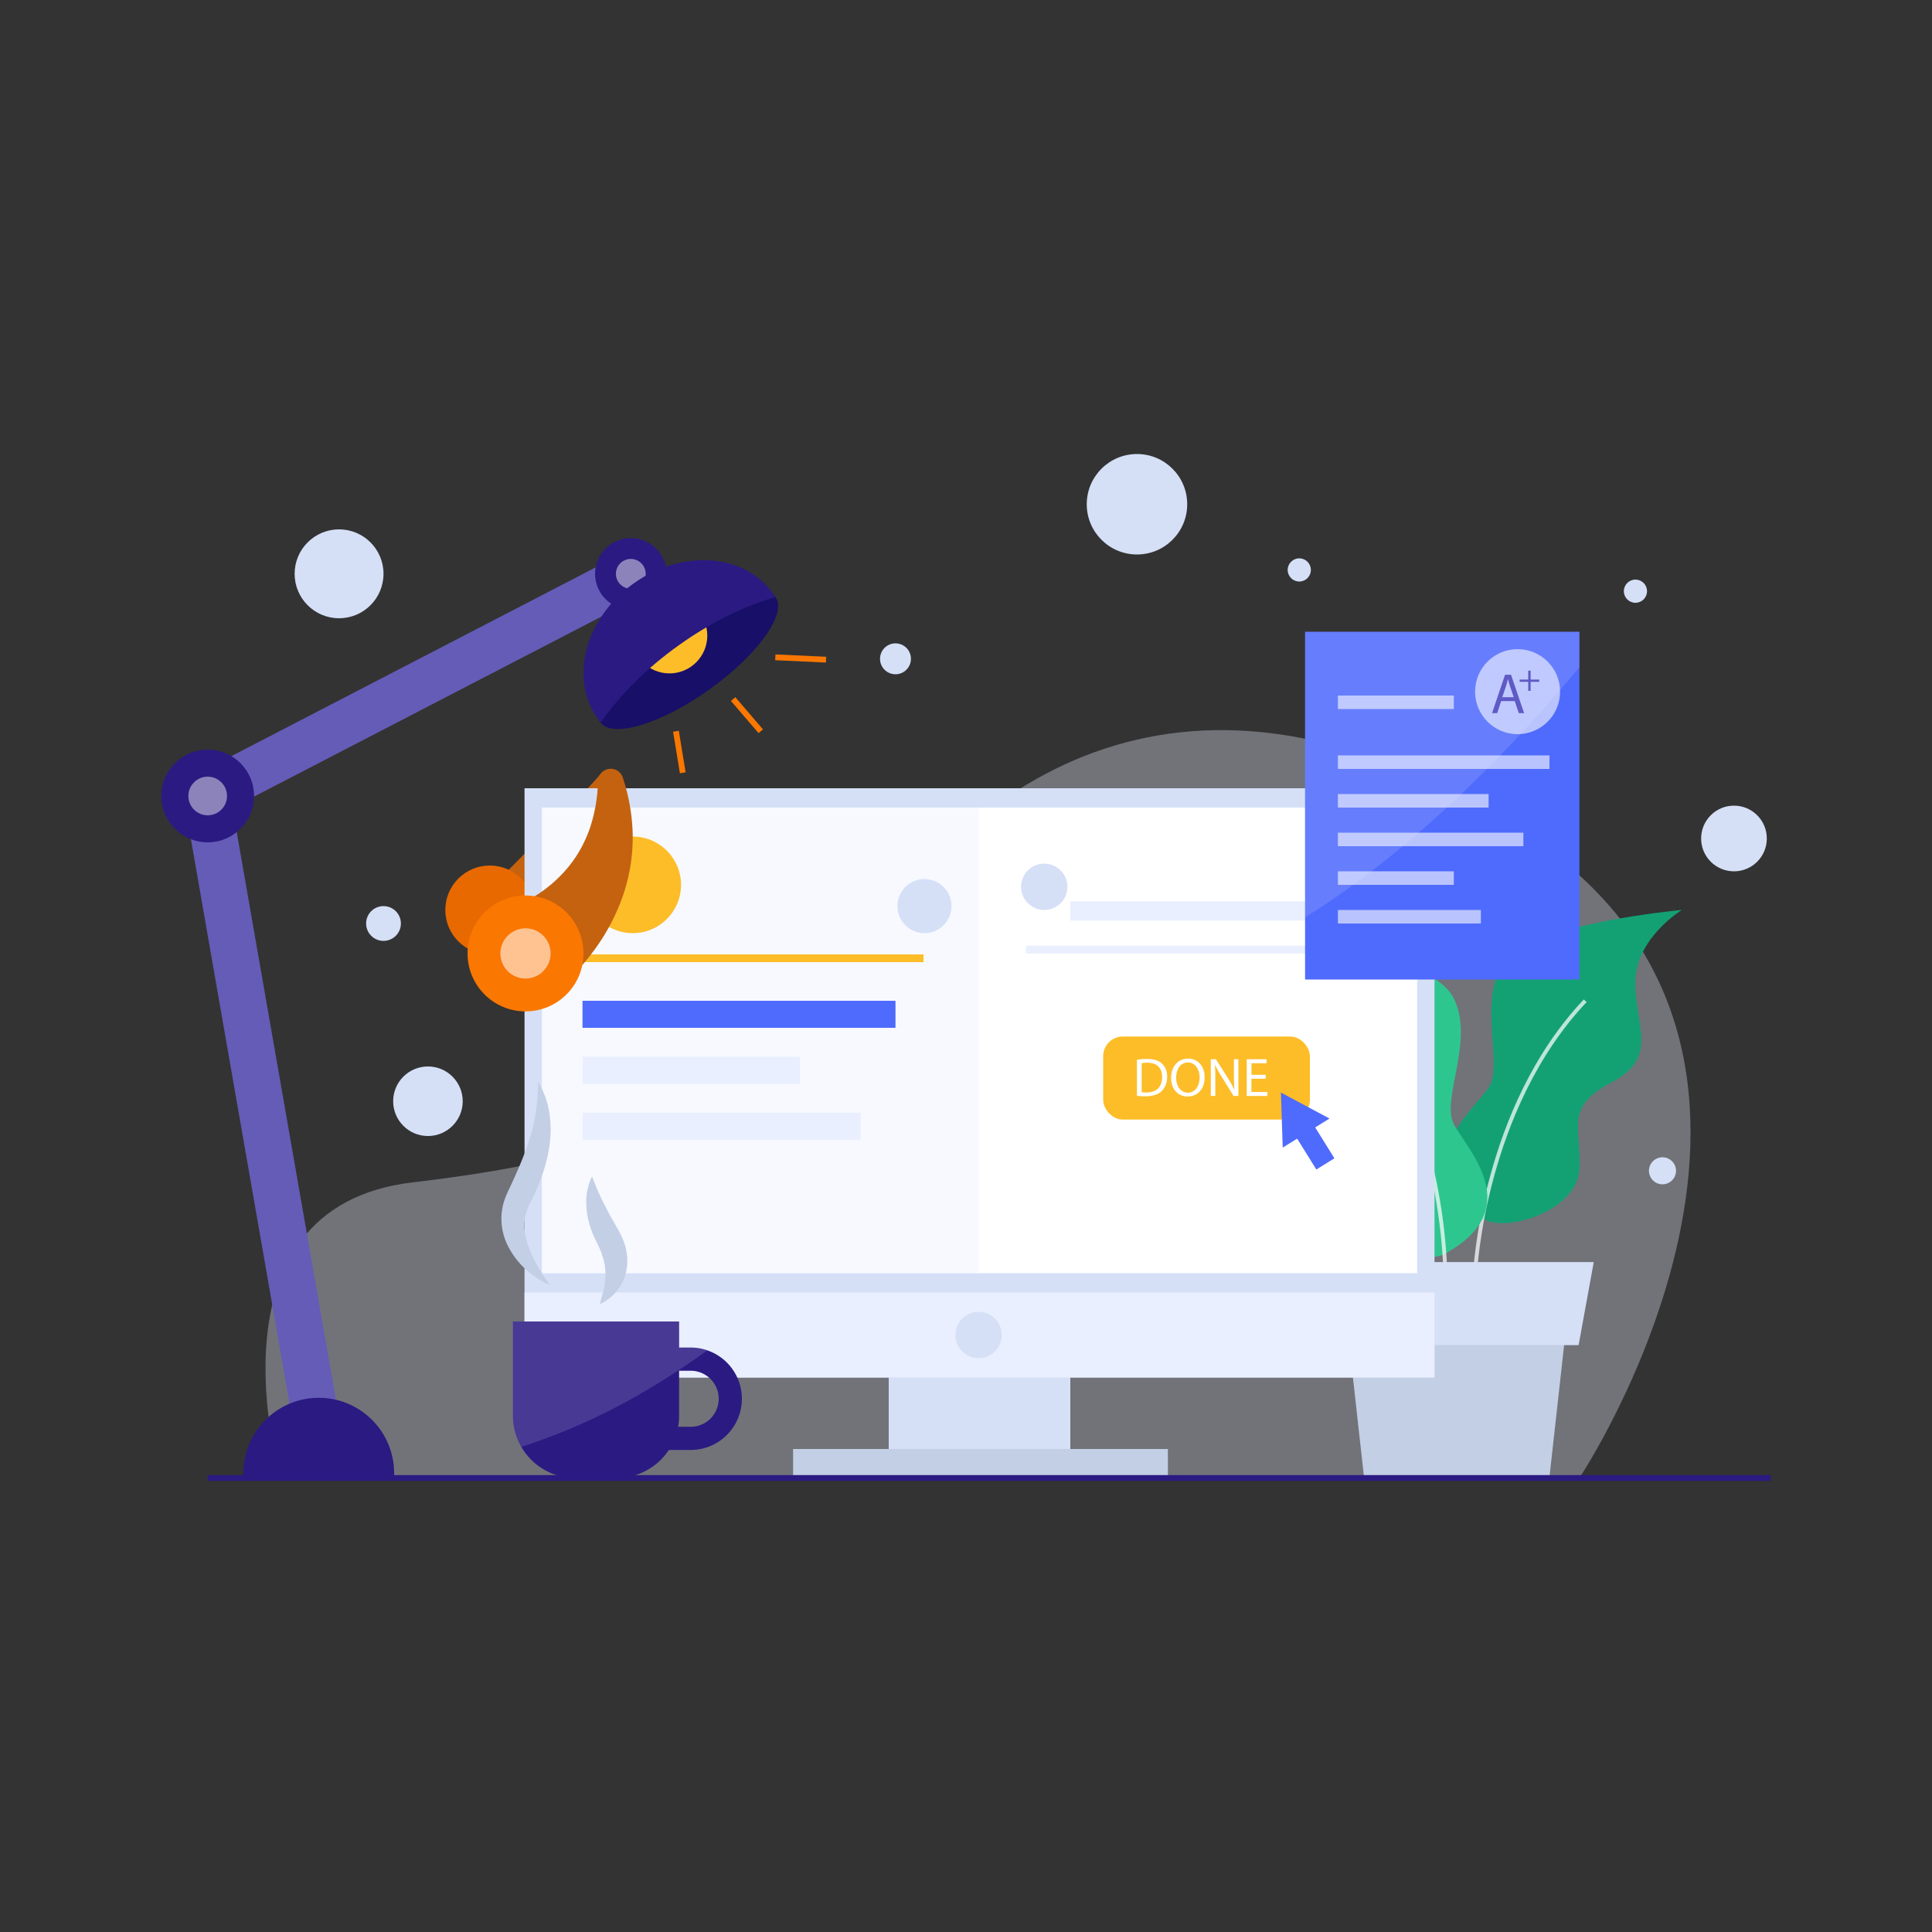 <svg xmlns="http://www.w3.org/2000/svg" id="Layer_2" data-name="Layer 2" viewBox="0 0 1000 1000"><rect x="0" y="0" width="1000" height="1000" fill="#333333" stroke="none"/><defs><style>.cls-1{fill:#c46210;}.cls-2{fill:#e86900;}.cls-10,.cls-23,.cls-3{fill:#e9efff;}.cls-3{opacity:0.34;}.cls-4{fill:#d5e0f7;}.cls-5{fill:#c3cfe5;}.cls-6{fill:#13a173;}.cls-21,.cls-22,.cls-7{fill:none;stroke-miterlimit:10;}.cls-7{stroke:#fff;stroke-width:2px;opacity:0.72;}.cls-8{fill:#2ec68f;}.cls-15,.cls-19,.cls-9{fill:#fff;}.cls-11{fill:#4f6bfd;}.cls-12{fill:#fdbd28;}.cls-13{fill:#2b1a82;}.cls-14{fill:#645cb7;}.cls-15{opacity:0.46;}.cls-16{fill:#170f68;}.cls-17{fill:#fa7701;}.cls-18{fill:#ffc392;}.cls-19{opacity:0.6;}.cls-20{fill:#4741bb;}.cls-21{stroke:#2b1a82;}.cls-21,.cls-22{stroke-width:3px;}.cls-22{stroke:#fa7701;}.cls-23{opacity:0.15;}</style></defs><path class="cls-1" d="M259.5,454s39.72-39.71,51.36-53.35c3.28,17.7-2.36,56.35-37.36,70.35C262.5,458,259.5,454,259.5,454Z"></path><circle class="cls-2" cx="253.5" cy="471" r="23"></circle><path class="cls-3" d="M145.16,765S103.5,625,213.5,612s177-37,232-120.5,167-173.5,343-60.5,29,334,29,334Z"></path><rect class="cls-4" x="460" y="699.5" width="94" height="56"></rect><rect class="cls-5" x="410.5" y="750" width="194" height="15"></rect><path class="cls-6" d="M767.29,630.56c11.27,8,49.21-3.56,50.21-25.56s-8-32,17-45,11-31,12-53,24-36,24-36-78,7-92,27,0,53-8,65S727.08,602.11,767.29,630.56Z"></path><path class="cls-7" d="M763.5,659s4-85,57-141"></path><path class="cls-8" d="M747.57,649.1c-12.14,6.58-48.44-9.37-46.82-31.34s11.75-30.82-11.53-46.7S682,539,683.6,517,664,478.42,664,478.42s76.62,16.21,88.15,37.73-6.3,52.63.22,65.49S790.87,625.64,747.57,649.1Z"></path><path class="cls-7" d="M748,677.8s6.12-84.88-39.85-146.78"></path><polygon class="cls-5" points="812.67 668.5 695.33 668.5 706 764.5 802 764.5 812.67 668.5"></polygon><polygon class="cls-4" points="817.08 696.25 691.08 696.25 683.25 653.25 824.92 653.25 817.08 696.25"></polygon><rect class="cls-4" x="271.5" y="408" width="471" height="305"></rect><rect class="cls-9" x="280.5" y="418" width="453" height="241"></rect><rect class="cls-10" x="271.5" y="669" width="471" height="44"></rect><circle class="cls-4" cx="506.5" cy="691" r="12"></circle><rect class="cls-3" x="280.5" y="418" width="226" height="241"></rect><rect class="cls-11" x="301.5" y="518" width="162" height="14"></rect><rect class="cls-12" x="301.5" y="494" width="176.5" height="4"></rect><rect class="cls-10" x="301.5" y="547" width="112.5" height="14"></rect><rect class="cls-10" x="301.5" y="576" width="144" height="14"></rect><rect class="cls-10" x="554" y="466.5" width="159" height="10"></rect><rect class="cls-10" x="531" y="489.5" width="182" height="4"></rect><rect class="cls-12" x="571" y="536.5" width="107" height="43" rx="10.17"></rect><path class="cls-9" d="M588.48,548.51a34.46,34.46,0,0,1,5.22-.4c3.52,0,6,.82,7.7,2.37a8.76,8.76,0,0,1,2.68,6.83,10.05,10.05,0,0,1-2.74,7.39c-1.77,1.78-4.71,2.74-8.4,2.74a39.78,39.78,0,0,1-4.46-.23Zm2.45,16.81a16,16,0,0,0,2.49.14c5.24,0,8.09-2.93,8.09-8.07,0-4.48-2.51-7.33-7.7-7.33a14.11,14.11,0,0,0-2.88.25Z"></path><path class="cls-9" d="M623.52,557.56c0,6.55-4,10-8.83,10-5,0-8.55-3.89-8.55-9.65,0-6,3.75-10,8.83-10S623.52,551.92,623.52,557.56Zm-14.76.31c0,4.07,2.2,7.71,6.07,7.71s6.09-3.59,6.09-7.9c0-3.78-2-7.74-6.07-7.74S608.76,553.7,608.76,557.87Z"></path><path class="cls-9" d="M626.7,567.27v-19h2.68l6.1,9.62a53.27,53.27,0,0,1,3.41,6.18l.06,0c-.23-2.54-.28-4.85-.28-7.81v-8H641v19H638.5l-6-9.65a60.23,60.23,0,0,1-3.56-6.35l-.08,0c.14,2.4.2,4.68.2,7.84v8.13Z"></path><path class="cls-9" d="M655.11,558.35h-7.39v6.86H656v2.06h-10.7v-19h10.27v2.06h-7.81v6h7.39Z"></path><rect class="cls-11" x="674.42" y="581.19" width="11" height="23.04" transform="translate(-210.44 448.29) rotate(-31.87)"></rect><polygon class="cls-11" points="663.93 594 663 565.5 688.15 578.95 663.93 594"></polygon><path class="cls-13" d="M351.5,684v48.75a33,33,0,0,1-.51,5.75A32.26,32.26,0,0,1,319.25,765h-21.5a32.24,32.24,0,0,1-32.25-32.25V684Z"></path><path class="cls-13" d="M366.08,698.93a26.22,26.22,0,0,0-8.58-1.43H336v53h21.5a26.5,26.5,0,0,0,8.58-51.57ZM357.5,738.5H348v-29h9.5a14.5,14.5,0,0,1,0,29Z"></path><path class="cls-5" d="M284.5,665a36.15,36.15,0,0,1-6.59-3.49,47.63,47.63,0,0,1-5.94-4.65,41.29,41.29,0,0,1-9.35-12.55,30.8,30.8,0,0,1-.79-25.11l.86-2,.73-1.58,1.47-3.11c1.92-4.16,3.74-8.3,5.43-12.47l1.23-3.14c.36-1,.76-2.1,1.16-3.15l1.05-3.17c.35-1.06.65-2.13,1-3.2a92.19,92.19,0,0,0,2.81-13.19,117.25,117.25,0,0,0,.95-14.2c5.26,8.42,7.13,19,6.31,29.14s-4,19.91-8.13,28.86l-1.62,3.31-.82,1.63c-.2.43-.39.85-.61,1.27a24.73,24.73,0,0,0-1.74,5.21,25.87,25.87,0,0,0,.31,11.41A51.25,51.25,0,0,0,277,652.94,113.55,113.55,0,0,0,284.5,665Z"></path><path class="cls-5" d="M306.5,609c1.09,3,2.23,5.72,3.4,8.34s2.38,5.1,3.65,7.53c.59,1.22,1.28,2.41,1.88,3.61s1.26,2.38,2,3.54c.34.58.65,1.17,1,1.76l1,1.74.5.88.54,1,1.16,2.28c.19.38.38.75.55,1.15l.47,1.22.87,2.46a32.88,32.88,0,0,1,1,5.25,27.72,27.72,0,0,1,.07,5.39c-.12.9-.27,1.79-.41,2.68s-.45,1.74-.7,2.59A24.3,24.3,0,0,1,310.5,675c.36-1.6.8-3.1,1.19-4.54s.73-2.84,1-4.2a33.39,33.39,0,0,0,.7-7.63c-.06-.6,0-1.18-.11-1.77s-.15-1.15-.2-1.71c-.24-1.14-.4-2.25-.75-3.36s-.73-2.19-1-3.3l-.7-1.64-.33-.83c-.12-.28-.28-.55-.41-.82l-1.78-3.7c-.34-.72-.7-1.43-1-2.16s-.59-1.48-.87-2.23a47.59,47.59,0,0,1-1.45-4.57,44.23,44.23,0,0,1-.93-4.72,37.77,37.77,0,0,1-.19-9.62,29.52,29.52,0,0,1,1-4.74A16.79,16.79,0,0,1,306.5,609Z"></path><polygon class="cls-14" points="153.18 745.57 93.67 404.89 321.48 286.85 332.52 308.15 120.33 418.11 176.82 741.43 153.18 745.57"></polygon><path class="cls-13" d="M165,723.5h0a39,39,0,0,1,39,39v2a0,0,0,0,1,0,0H126a0,0,0,0,1,0,0v-2A39,39,0,0,1,165,723.5Z"></path><circle class="cls-13" cx="107.5" cy="412" r="24"></circle><circle class="cls-15" cx="107.5" cy="412" r="10"></circle><circle class="cls-13" cx="326.5" cy="297" r="18.5"></circle><circle class="cls-15" cx="326.5" cy="297" r="7.71"></circle><ellipse class="cls-16" cx="356.03" cy="341.44" rx="55.74" ry="19.07" transform="translate(-132.14 270.52) rotate(-35.54)"></ellipse><circle class="cls-12" cx="327.5" cy="458" r="25"></circle><circle class="cls-12" cx="346.53" cy="328.99" r="19.56"></circle><path class="cls-13" d="M400,307.05c.48.66.92,1.33,1.35,2-15.81,4.51-33.22,12.94-50,24.93-17.13,12.23-31,26.29-40.39,40-.58-.7-1.14-1.43-1.67-2.18-14.76-20.65-6.41-51.9,18.64-69.79S385.21,286.39,400,307.05Z"></path><path class="cls-1" d="M260.73,471a1.78,1.78,0,0,0-.18.13l0,0a.18.18,0,0,0,.14,0c.14,0,.25,0,.42-.07a10.43,10.43,0,0,0,1-.27c.72-.2,1.48-.46,2.26-.74,1.54-.57,3.14-1.22,4.71-2a75.59,75.59,0,0,0,9.28-5.15,70.3,70.3,0,0,0,16.06-14.45,64.82,64.82,0,0,0,6.22-9.26,70,70,0,0,0,4.7-10.56,82.91,82.91,0,0,0,4.18-24.15v-.17a6.58,6.58,0,0,1,12.83-1.87,101.28,101.28,0,0,1,5.13,29.15,93.92,93.92,0,0,1-1,15.54,96.17,96.17,0,0,1-3.72,15.54,106.71,106.71,0,0,1-15,28.85,118,118,0,0,1-10.67,12.64c-1.94,2-4,3.95-6.13,5.86-1.08,1-2.19,1.9-3.39,2.85-.58.47-1.21,1-1.85,1.43l-1,.75-.6.4-.33.22c-.1.07-.37.22-.55.32A25.19,25.19,0,1,1,260.73,471Z"></path><circle class="cls-17" cx="272" cy="493.5" r="30"></circle><circle class="cls-18" cx="272" cy="493.5" r="13"></circle><rect class="cls-11" x="675.5" y="327" width="142" height="180"></rect><rect class="cls-19" x="692.5" y="360" width="60" height="7"></rect><rect class="cls-19" x="692.5" y="391" width="109.5" height="7"></rect><rect class="cls-19" x="692.5" y="411" width="78" height="7"></rect><rect class="cls-19" x="692.5" y="431" width="96" height="7"></rect><rect class="cls-19" x="692.5" y="451" width="60" height="7"></rect><rect class="cls-19" x="692.5" y="471" width="74" height="7"></rect><circle class="cls-19" cx="785.5" cy="358" r="22"></circle><path class="cls-20" d="M777,362.88l-2.07,6.25h-2.65L779,349.26h3.1l6.78,19.87h-2.75l-2.12-6.25Zm6.51-2-1.94-5.72c-.45-1.3-.74-2.48-1-3.63h-.06c-.29,1.18-.61,2.39-1,3.6l-1.94,5.75Z"></path><path class="cls-20" d="M792.25,347.12v4.62h4.45v1.18h-4.45v4.66H791v-4.66h-4.45v-1.18H791v-4.62Z"></path><line class="cls-21" x1="107.5" y1="765" x2="916.5" y2="765"></line><circle class="cls-4" cx="221.5" cy="570" r="18"></circle><circle class="cls-4" cx="198.5" cy="478" r="9"></circle><circle class="cls-4" cx="175.5" cy="297" r="23"></circle><circle class="cls-4" cx="588.5" cy="261" r="26"></circle><circle class="cls-4" cx="463.5" cy="341" r="8"></circle><circle class="cls-4" cx="672.5" cy="295" r="6"></circle><circle class="cls-4" cx="846.5" cy="306" r="6"></circle><circle class="cls-4" cx="897.5" cy="434" r="17"></circle><circle class="cls-4" cx="860.5" cy="606" r="7"></circle><circle class="cls-4" cx="540.5" cy="459" r="12"></circle><circle class="cls-4" cx="478.5" cy="469" r="14"></circle><line class="cls-22" x1="401.31" y1="340.22" x2="427.56" y2="341.44"></line><line class="cls-22" x1="379.47" y1="361.83" x2="393.78" y2="378.5"></line><line class="cls-22" x1="349.87" y1="378.5" x2="353.4" y2="400"></line><path class="cls-23" d="M817.5,327v18.32c-32,38.47-83.28,93.06-142,129.47V327Z"></path><path class="cls-23" d="M366.08,698.93c-4.43,3.23-9.3,6.64-14.58,10.12l-.67.45L348,711.34q-5.72,3.7-12,7.44a319.05,319.05,0,0,1-66.17,30.12,32.09,32.09,0,0,1-4.33-16.15V684h86v13.5h6A26.22,26.22,0,0,1,366.08,698.93Z"></path></svg>